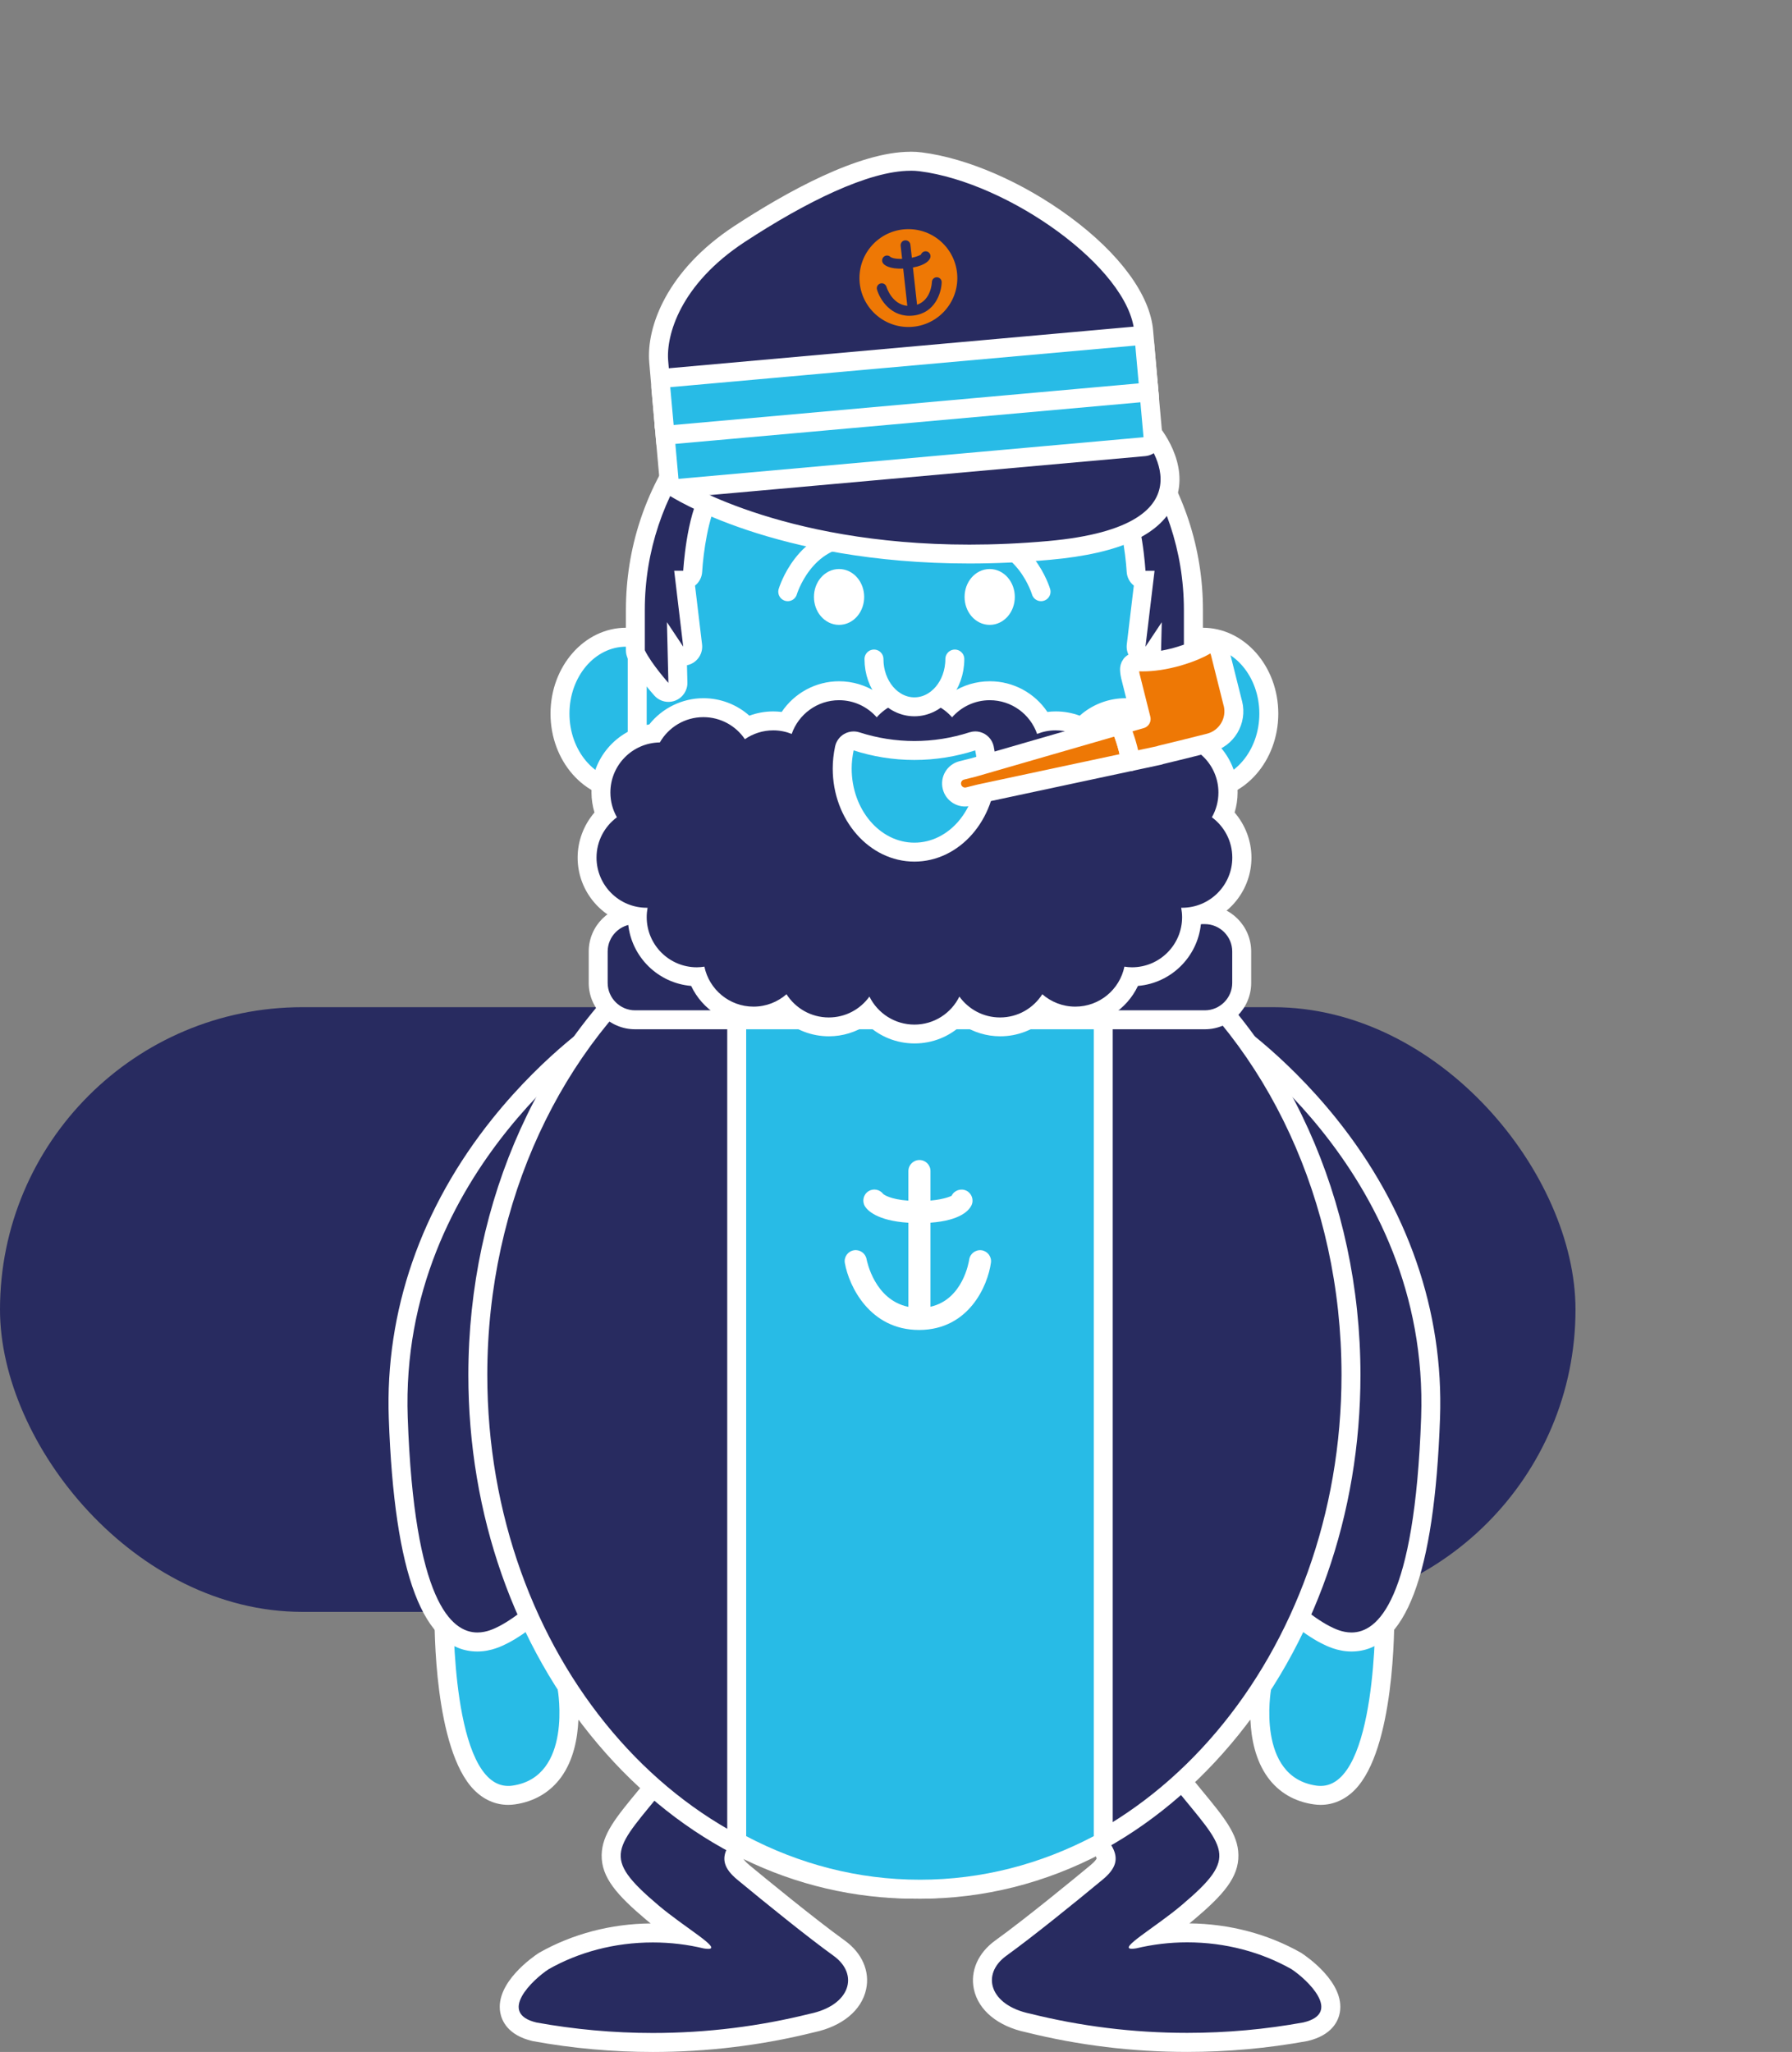 <?xml version="1.0" encoding="UTF-8"?>
<svg id="Calque_2" xmlns="http://www.w3.org/2000/svg" viewBox="0 -28.04 331.08 379.14">
  <rect x="0" y="-28.04" width="331.08" height="379.14" fill="#808080" stroke="none"/>
  <defs>
    <style>
      .cls-1, .cls-2, .cls-3 {
        stroke: #fff;
        stroke-linecap: round;
        stroke-linejoin: round;
        stroke-width: 3.5px;
      }

      .cls-1, .cls-4 {
        fill: #ee7805;
      }

      .cls-5, .cls-2 {
        fill: #fff;
      }

      .cls-6 {
        fill: #282b60;
      }

      .cls-3 {
        fill: none;
      }

      .cls-7 {
        fill: #28bbe6;
      }
    </style>
  </defs>
  <g id="GRAPHISME">
    <rect class="cls-6" x="0" y="158.06" width="291.08" height="111.73" rx="55.86" ry="55.86"/>
    <g>
      <g>
        <path class="cls-7" d="M115.67,117.94c-6.73,0-12.21-6.33-12.21-14.12s5.48-14.12,12.21-14.12,12.21,6.33,12.21,14.12-5.48,14.12-12.21,14.12Z"/>
        <path class="cls-5" d="M115.67,91.45c5.78,0,10.46,5.54,10.46,12.37s-4.68,12.37-10.46,12.37-10.46-5.54-10.46-12.37,4.68-12.37,10.46-12.37M115.67,87.95c-7.7,0-13.96,7.12-13.96,15.87s6.26,15.87,13.96,15.87,13.96-7.12,13.96-15.87-6.26-15.87-13.96-15.87h0Z"/>
      </g>
      <g>
        <path class="cls-7" d="M222.21,117.94c-6.73,0-12.21-6.33-12.21-14.12s5.48-14.12,12.21-14.12,12.21,6.33,12.21,14.12-5.48,14.12-12.21,14.12Z"/>
        <path class="cls-5" d="M222.21,91.45c5.78,0,10.46,5.54,10.46,12.37s-4.68,12.37-10.46,12.37-10.46-5.54-10.46-12.37,4.68-12.37,10.46-12.37M222.21,87.95c-7.7,0-13.96,7.12-13.96,15.87s6.26,15.87,13.96,15.87,13.96-7.12,13.96-15.87-6.26-15.87-13.96-15.87h0Z"/>
      </g>
      <g>
        <path class="cls-7" d="M168.94,230.76c-28.24,0-51.21-22.97-51.21-51.21v-93.62c0-28.24,22.97-51.21,51.21-51.21s51.21,22.97,51.21,51.21v93.62c0,28.24-22.97,51.21-51.21,51.21Z"/>
        <path class="cls-5" d="M168.94,36.46c27.2,0,49.46,22.26,49.46,49.46v93.62c0,27.2-22.26,49.46-49.46,49.46h0c-27.2,0-49.46-22.26-49.46-49.46v-93.62c0-27.2,22.26-49.46,49.46-49.46h0M168.94,32.96c-29.2,0-52.96,23.76-52.96,52.96v93.62c0,29.2,23.76,52.96,52.96,52.96s52.96-23.76,52.96-52.96v-93.62c0-29.2-23.76-52.96-52.96-52.96h0Z"/>
      </g>
      <g>
        <path class="cls-6" d="M120.61,349.35c-7.29,0-14.62-.66-21.79-1.96-3.47-.81-4.45-2.56-4.69-3.88-.79-4.49,6.2-9.12,6.27-9.17.03-.02.06-.04.1-.06,5.98-3.38,12.93-5.17,20.11-5.17,1.77,0,3.53.11,5.29.33-1.73-1.25-3.67-2.65-5.38-4.1-10.72-9.06-9.1-11.94-1.22-21.48.75-.91,1.57-1.9,2.44-2.98,3.48-4.3,8.54-6.77,13.86-6.77,4.94,0,9.06,2.12,10.26,5.26.52,1.36.9,4.07-2.31,6.93-4.12,3.66-8,7.12-7.97,9.12,0,.26.02,1.06,1.77,2.51,2.71,2.25,12.01,9.9,17.68,13.99,2.61,1.88,3.84,4.59,3.27,7.23-.69,3.21-3.82,5.69-8.37,6.63-9.49,2.37-19.38,3.58-29.33,3.58Z"/>
        <path class="cls-5" d="M135.6,295.86c6.82,0,11.87,4.61,6.78,9.14-8.16,7.27-11.06,10.21-6.15,14.28,5.37,4.44,12.97,10.59,17.78,14.06,4.75,3.43,3.13,9.17-4.43,10.72-9.19,2.29-18.91,3.54-28.97,3.54-7.37,0-14.55-.68-21.47-1.93-7.27-1.71-.73-7.93,2.23-9.86,5.51-3.12,12.12-4.94,19.25-4.94,3.26,0,6.42.39,9.41,1.11.33.05.6.08.81.08,2.61,0-4.37-3.97-9.18-8.04-10.84-9.17-8.05-10.29,1.45-22.02,3.58-4.43,8.37-6.12,12.5-6.12M135.6,292.36c-5.86,0-11.41,2.7-15.22,7.42-.87,1.07-1.68,2.06-2.43,2.97-4.19,5.07-6.71,8.13-6.79,11.94-.08,4.17,2.83,7.43,8.22,11.99.27.23.55.46.83.68-7.33.06-14.44,1.93-20.57,5.4-.07.04-.13.08-.19.12-.82.54-8,5.41-7.03,10.93.27,1.51,1.39,4.2,5.92,5.27.06.01.12.03.18.04,7.27,1.32,14.71,1.99,22.1,1.99,10.06,0,20.07-1.22,29.75-3.63,5.21-1.09,8.82-4.06,9.65-7.96.72-3.34-.76-6.71-3.96-9.01-5.63-4.06-14.89-11.68-17.59-13.91-.86-.71-1.08-1.11-1.13-1.22.2-1.37,4.69-5.36,7.38-7.76,4.15-3.7,3.33-7.43,2.79-8.86-1.46-3.82-6.24-6.39-11.9-6.39h0Z"/>
      </g>
      <g>
        <path class="cls-6" d="M219.33,349.35c-9.94,0-19.83-1.21-29.4-3.59-4.48-.92-7.61-3.4-8.3-6.61-.57-2.64.66-5.34,3.27-7.23,5.67-4.09,14.97-11.74,17.68-13.99,1.75-1.45,1.76-2.25,1.77-2.51.04-1.99-3.85-5.45-7.97-9.12-3.22-2.87-2.83-5.57-2.31-6.93,1.2-3.15,5.32-5.26,10.26-5.26,5.33,0,10.38,2.47,13.86,6.77.87,1.08,1.69,2.07,2.44,2.98,7.88,9.55,9.5,12.42-1.22,21.48-1.71,1.45-3.65,2.85-5.38,4.1,1.75-.22,3.52-.33,5.29-.33,7.17,0,14.12,1.79,20.11,5.17.03.02.07.04.1.06.07.05,7.06,4.68,6.27,9.17-.23,1.32-1.22,3.07-4.6,3.87-7.25,1.32-14.58,1.98-21.87,1.98Z"/>
        <path class="cls-5" d="M204.34,295.86c4.13,0,8.92,1.69,12.5,6.12,9.5,11.74,12.3,12.86,1.45,22.02-4.81,4.07-11.79,8.04-9.18,8.04.21,0,.47-.02.81-.08,2.99-.71,6.15-1.11,9.41-1.11,7.12,0,13.74,1.83,19.25,4.94,2.95,1.93,9.5,8.15,2.23,9.86-6.92,1.26-14.1,1.93-21.47,1.93-10.07,0-19.78-1.25-28.97-3.54-7.56-1.55-9.18-7.29-4.43-10.72,4.81-3.47,12.41-9.61,17.78-14.06,4.91-4.07,2.01-7.02-6.15-14.28-5.08-4.53-.04-9.14,6.78-9.14M204.34,292.36c-5.66,0-10.44,2.57-11.9,6.39-.55,1.43-1.37,5.16,2.79,8.86,2.69,2.39,7.17,6.39,7.38,7.76-.05.1-.27.5-1.13,1.22-2.7,2.24-11.96,9.86-17.59,13.91-3.19,2.3-4.67,5.67-3.96,9.01.83,3.9,4.44,6.87,9.66,7.96,9.68,2.41,19.69,3.63,29.75,3.63,7.39,0,14.83-.67,22.1-1.99.06-.01.12-.02.18-.04,4.53-1.07,5.66-3.76,5.92-5.27.97-5.52-6.21-10.39-7.03-10.93-.06-.04-.13-.08-.19-.12-6.13-3.47-13.24-5.33-20.57-5.4.28-.23.56-.45.83-.68,5.4-4.56,8.3-7.82,8.22-11.99-.07-3.81-2.6-6.87-6.78-11.94-.75-.91-1.56-1.89-2.43-2.97-3.82-4.71-9.36-7.42-15.22-7.42h0Z"/>
      </g>
      <g>
        <g>
          <g>
            <path class="cls-7" d="M93.88,303.7c-1.88,0-3.58-.75-5.05-2.24-7.01-7.09-6.81-30.57-6.8-31.57,0-.79.55-1.48,1.31-1.67l15.68-4.06c.14-.04.29-.06.44-.06.43,0,.85.16,1.17.45,1.24,1.12,12.13,11.16,12.72,18.57.14,1.74-.22,3.09-1.07,4.01-.51.55-1.44,1.2-3.01,1.2h0c-1.36,0-2.88-.51-4.18-1.09.13,3.34-.21,8.43-2.87,12.09-1.75,2.41-4.22,3.85-7.34,4.29-.34.05-.67.07-1,.07Z"/>
            <path class="cls-5" d="M99.46,265.85s11.6,10.48,12.15,17.41c.2,2.52-.88,3.33-2.34,3.33-2.54,0-6.23-2.45-6.23-2.45,0,0,2.85,16.18-8.4,17.76-.26.04-.51.05-.76.05-10.48,0-10.1-32.04-10.1-32.04l15.68-4.06M99.46,262.35c-.29,0-.59.04-.88.11l-15.68,4.06c-1.53.4-2.6,1.77-2.62,3.35-.03,2.57-.08,25.34,7.31,32.82,1.79,1.81,3.96,2.76,6.3,2.76.41,0,.83-.03,1.24-.09,3.56-.5,6.5-2.23,8.52-4.99,2.34-3.21,3.07-7.29,3.21-10.63.8.21,1.63.35,2.42.35,2.2,0,3.55-.96,4.3-1.77,1.19-1.29,1.71-3.09,1.53-5.34-.63-7.92-11.19-17.82-13.3-19.73-.65-.59-1.49-.9-2.35-.9h0Z"/>
          </g>
          <g>
            <path class="cls-6" d="M88.19,275.36c-8.85,0-13.63-13.55-14.62-41.41-1.65-46.63,38.43-72.78,38.84-73.04.28-.18.61-.28.94-.28.17,0,.34.02.51.08.49.15.89.5,1.09.97l9.78,22.24c.16.37.19.79.08,1.18l-23.09,82.15c-.09.33-.28.62-.53.84-.2.17-4.82,4.21-8.18,5.92-.86.44-2.66,1.35-4.82,1.35h0Z"/>
            <path class="cls-5" d="M113.35,162.38l9.78,22.24-23.09,82.15s-4.61,4.04-7.82,5.67c-.84.43-2.3,1.16-4.02,1.16-4.81,0-11.67-5.72-12.87-39.72-1.63-46.17,38.03-71.5,38.03-71.5M113.35,158.88c-.66,0-1.32.19-1.88.55-.42.27-10.51,6.79-20.47,19.2-13.24,16.5-19.87,35.65-19.17,55.38,1.02,29,6.38,43.1,16.37,43.1,2.58,0,4.63-1.04,5.61-1.54,3.5-1.78,8.04-5.72,8.54-6.16.51-.45.88-1.03,1.06-1.69l23.09-82.15c.22-.78.16-1.61-.17-2.36l-9.78-22.24c-.41-.94-1.21-1.64-2.19-1.94-.33-.1-.67-.15-1.01-.15h0Z"/>
          </g>
        </g>
        <g>
          <g>
            <path class="cls-7" d="M243.99,303.7c-.33,0-.66-.02-1-.07-3.12-.44-5.59-1.88-7.34-4.29-2.66-3.66-3-8.75-2.87-12.09-1.3.58-2.82,1.09-4.18,1.09-1.57,0-2.5-.65-3.01-1.2-.85-.92-1.21-2.27-1.07-4.01.59-7.41,11.49-17.45,12.73-18.57.33-.29.75-.45,1.17-.45.15,0,.29.02.44.06l15.68,4.06c.76.2,1.3.88,1.31,1.67.01,1,.21,24.48-6.8,31.57-1.47,1.49-3.17,2.24-5.05,2.24h0Z"/>
            <path class="cls-5" d="M238.42,265.85l15.68,4.06s.38,32.04-10.1,32.04c-.25,0-.5-.02-.76-.05-11.26-1.58-8.41-17.76-8.41-17.76,0,0-3.69,2.45-6.23,2.45-1.46,0-2.54-.8-2.34-3.33.55-6.93,12.16-17.41,12.16-17.41M238.42,262.35c-.86,0-1.7.31-2.35.9-2.11,1.91-12.67,11.81-13.3,19.73-.18,2.25.34,4.04,1.53,5.34.74.81,2.09,1.77,4.3,1.77.79,0,1.61-.14,2.42-.35.14,3.35.88,7.42,3.21,10.63,2.01,2.77,4.96,4.5,8.52,4.99.42.06.83.09,1.24.09,2.33,0,4.51-.95,6.3-2.76,7.39-7.48,7.34-30.25,7.31-32.82-.02-1.58-1.09-2.95-2.62-3.35l-15.68-4.06c-.29-.08-.58-.11-.88-.11h0Z"/>
          </g>
          <g>
            <path class="cls-6" d="M249.69,275.35c-2.16,0-3.95-.91-4.82-1.35-3.36-1.71-7.99-5.74-8.18-5.92-.25-.22-.44-.52-.53-.84l-23.09-82.15c-.11-.39-.08-.81.08-1.18l9.78-22.24c.21-.47.61-.82,1.1-.97.17-.05.34-.08.51-.08.33,0,.66.09.94.28.4.26,40.48,26.41,38.84,73.04-.98,27.86-5.76,41.41-14.62,41.41Z"/>
            <path class="cls-5" d="M224.53,162.38s39.66,25.34,38.03,71.5c-1.2,34-8.06,39.72-12.87,39.72-1.72,0-3.18-.73-4.02-1.16-3.21-1.63-7.82-5.67-7.82-5.67l-23.09-82.15,9.78-22.24M224.53,158.88c-.34,0-.68.05-1.01.15-.98.3-1.78,1.01-2.19,1.94l-9.78,22.24c-.33.74-.38,1.57-.17,2.36l23.09,82.15c.18.65.55,1.24,1.06,1.69.51.44,5.05,4.38,8.54,6.16.98.5,3.03,1.54,5.61,1.54,9.99,0,15.34-14.1,16.37-43.1.7-19.73-5.93-38.88-19.17-55.38-9.96-12.41-20.05-18.93-20.47-19.2-.57-.36-1.22-.55-1.88-.55h0Z"/>
          </g>
        </g>
        <g>
          <path class="cls-6" d="M168.94,321.03c-44.48,0-80.66-42.63-80.66-95.02,0-31.69,13.34-61.18,35.68-78.89.31-.25.69-.38,1.09-.38h87.79c.39,0,.78.13,1.09.38,22.34,17.71,35.68,47.2,35.68,78.89,0,52.4-36.18,95.02-80.66,95.02Z"/>
          <path class="cls-5" d="M212.83,148.49c21.12,16.74,35.02,45.21,35.02,77.52,0,51.51-35.33,93.27-78.91,93.27s-78.91-41.76-78.91-93.27c0-32.31,13.9-60.78,35.02-77.52h87.79M212.83,144.99h-87.79c-.79,0-1.56.27-2.17.76-22.76,18.04-36.34,48.04-36.34,80.26,0,25.74,8.5,49.97,23.94,68.21,15.58,18.42,36.35,28.56,58.47,28.56s42.89-10.14,58.47-28.56c15.44-18.25,23.94-42.47,23.94-68.21,0-32.22-13.59-62.22-36.34-80.26-.62-.49-1.38-.76-2.17-.76h0Z"/>
        </g>
        <g>
          <path class="cls-7" d="M169.97,321.03c-11.46,0-22.54-2.78-32.93-8.25-.57-.3-.93-.9-.93-1.55v-160.56c0-.97.78-1.75,1.75-1.75h64.22c.97,0,1.75.78,1.75,1.75v160.56c0,.65-.36,1.25-.93,1.55-10.39,5.48-21.47,8.25-32.93,8.25Z"/>
          <path class="cls-5" d="M202.08,150.67v160.56c-9.81,5.17-20.68,8.05-32.11,8.05s-22.3-2.88-32.11-8.05v-160.56h64.22M202.08,147.17h-64.22c-1.93,0-3.5,1.57-3.5,3.5v160.56c0,1.3.72,2.49,1.87,3.1,10.64,5.61,21.99,8.46,33.74,8.46s23.1-2.84,33.74-8.46c1.15-.61,1.87-1.8,1.87-3.1v-160.56c0-1.93-1.57-3.5-3.5-3.5h0Z"/>
        </g>
        <g>
          <path class="cls-6" d="M117.34,140.96h105.27c3.76,0,6.81,3.05,6.81,6.81v5.81c0,3.76-3.05,6.81-6.81,6.81h-105.27c-3.76,0-6.81-3.05-6.81-6.81v-5.81c0-3.76,3.05-6.81,6.81-6.81Z"/>
          <path class="cls-5" d="M222.6,142.71c2.78,0,5.06,2.28,5.06,5.06v5.81c0,2.78-2.28,5.06-5.06,5.06h-105.27c-2.78,0-5.06-2.28-5.06-5.06v-5.81c0-2.78,2.28-5.06,5.06-5.06h105.27M222.6,139.21h-105.27c-4.72,0-8.56,3.84-8.56,8.56v5.81c0,4.72,3.84,8.56,8.56,8.56h105.27c4.72,0,8.56-3.84,8.56-8.56v-5.81c0-4.72-3.84-8.56-8.56-8.56h0Z"/>
        </g>
      </g>
      <g>
        <g>
          <path class="cls-6" d="M168.94,163.01c-3.38,0-6.49-1.52-8.55-4.07-1.99,1.75-4.58,2.76-7.27,2.76-3.15,0-6.08-1.33-8.15-3.62-1.72,1.06-3.71,1.62-5.75,1.62-4.67,0-8.81-2.98-10.36-7.28-.04,0-.07,0-.11,0-6.08,0-11.02-4.94-11.02-11.02,0-.04,0-.07,0-.11-5.25-.84-9.27-5.4-9.27-10.88,0-2.98,1.24-5.85,3.36-7.91-.53-1.3-.8-2.7-.8-4.11,0-5.66,4.36-10.39,9.89-10.96,2.05-2.94,5.43-4.72,9.04-4.72,3.1,0,6.03,1.3,8.1,3.55,1.49-.73,3.13-1.11,4.81-1.11.82,0,1.64.09,2.44.27,1.89-3.56,5.61-5.85,9.72-5.85,2.55,0,5.01.89,6.96,2.49,1.96-1.6,4.41-2.49,6.96-2.49s5,.89,6.96,2.49c1.95-1.6,4.41-2.49,6.96-2.49,4.11,0,7.83,2.29,9.72,5.85.8-.18,1.61-.27,2.43-.27,1.68,0,3.32.38,4.81,1.11,2.07-2.25,5-3.55,8.1-3.55,3.61,0,6.99,1.79,9.04,4.72,5.54.57,9.89,5.29,9.89,10.96,0,1.41-.27,2.81-.8,4.11,2.13,2.06,3.36,4.93,3.36,7.91,0,5.48-4.02,10.04-9.27,10.88,0,.04,0,.07,0,.11,0,6.08-4.94,11.02-11.02,11.02-.04,0-.07,0-.11,0-1.55,4.3-5.69,7.28-10.37,7.28-2.04,0-4.02-.57-5.74-1.62-2.07,2.29-5.01,3.62-8.16,3.62-2.69,0-5.28-1-7.27-2.76-2.06,2.56-5.17,4.08-8.55,4.08Z"/>
          <path class="cls-5" d="M182.86,101.34c4.05,0,7.49,2.6,8.75,6.23,1.06-.42,2.2-.66,3.41-.66,1.95,0,3.75.6,5.24,1.63,1.67-2.46,4.48-4.07,7.67-4.07,3.44,0,6.44,1.88,8.04,4.67,5.06.07,9.14,4.19,9.14,9.26,0,1.66-.44,3.22-1.21,4.57,2.28,1.69,3.77,4.39,3.77,7.45,0,5.12-4.15,9.27-9.27,9.27-.06,0-.11,0-.17,0,.1.56.17,1.14.17,1.73,0,5.12-4.15,9.27-9.27,9.27-.48,0-.94-.05-1.39-.12-.87,4.22-4.6,7.39-9.08,7.39-2.33,0-4.46-.87-6.09-2.29-1.65,2.58-4.52,4.29-7.81,4.29-3.1,0-5.83-1.53-7.51-3.86-1.51,3.07-4.66,5.18-8.31,5.18s-6.8-2.12-8.31-5.18c-1.68,2.34-4.41,3.86-7.51,3.86-3.28,0-6.16-1.71-7.81-4.29-1.63,1.42-3.76,2.29-6.09,2.29-4.47,0-8.21-3.17-9.08-7.39-.46.07-.92.12-1.39.12-5.12,0-9.27-4.15-9.27-9.27,0-.59.06-1.17.16-1.73-.06,0-.11,0-.16,0-5.12,0-9.27-4.15-9.27-9.27,0-3.06,1.49-5.76,3.77-7.45-.77-1.35-1.21-2.91-1.21-4.57,0-5.08,4.08-9.19,9.14-9.26,1.6-2.79,4.6-4.67,8.04-4.67,3.19,0,6.01,1.61,7.67,4.07,1.49-1.02,3.3-1.63,5.24-1.63,1.21,0,2.36.24,3.41.66,1.26-3.62,4.7-6.23,8.75-6.23,2.78,0,5.26,1.23,6.96,3.16,1.7-1.93,4.18-3.16,6.96-3.16s5.26,1.23,6.96,3.16c1.7-1.93,4.18-3.16,6.96-3.16M182.86,97.84c-2.49,0-4.91.73-6.96,2.07-2.05-1.34-4.47-2.07-6.96-2.07s-4.91.73-6.96,2.07c-2.05-1.34-4.47-2.07-6.96-2.07-4.32,0-8.27,2.19-10.6,5.67-.51-.06-1.03-.1-1.55-.1-1.52,0-3.02.27-4.42.79-2.31-2.06-5.32-3.23-8.49-3.23-3.91,0-7.6,1.82-10,4.84-6.04,1.01-10.68,6.3-10.68,12.59,0,1.25.19,2.49.55,3.69-1.98,2.3-3.11,5.26-3.11,8.33,0,5.85,3.96,10.8,9.34,12.3.62,6.07,5.52,10.9,11.63,11.41,2.07,4.37,6.54,7.32,11.55,7.32,1.89,0,3.75-.42,5.44-1.22,2.3,2.05,5.29,3.21,8.47,3.21,2.54,0,5-.77,7.07-2.15,2.32,2.2,5.42,3.47,8.75,3.47s6.43-1.27,8.75-3.47c2.07,1.38,4.53,2.15,7.07,2.15,3.17,0,6.16-1.16,8.47-3.21,1.69.8,3.54,1.22,5.43,1.22,5,0,9.48-2.95,11.55-7.32,6.11-.51,11-5.34,11.63-11.41,5.38-1.5,9.34-6.45,9.34-12.3,0-3.07-1.13-6.03-3.11-8.33.36-1.19.55-2.44.55-3.69,0-6.29-4.64-11.58-10.68-12.59-2.4-3.02-6.08-4.84-10-4.84-3.17,0-6.18,1.17-8.49,3.23-1.41-.52-2.9-.79-4.42-.79-.52,0-1.04.03-1.55.1-2.33-3.48-6.28-5.67-10.6-5.67h0Z"/>
        </g>
        <path class="cls-2" d="M157.91,82.26c0,1.89-1.29,3.41-2.89,3.41s-2.89-1.53-2.89-3.41,1.29-3.41,2.89-3.41,2.89,1.53,2.89,3.41Z"/>
        <g>
          <path class="cls-7" d="M168.94,129.42c-7.36,0-13.34-6.93-13.34-15.45,0-1.21.14-2.46.4-3.72.1-.48.41-.9.83-1.15.27-.16.57-.24.88-.24.18,0,.36.03.54.08,3.47,1.12,7.07,1.69,10.69,1.69s7.22-.57,10.69-1.69c.17-.06.36-.08.54-.08.3,0,.61.08.88.23.43.25.73.67.84,1.15.27,1.25.4,2.5.4,3.72,0,8.52-5.99,15.45-13.34,15.45Z"/>
          <path class="cls-5" d="M180.17,110.61c.23,1.08.36,2.19.36,3.35,0,7.57-5.19,13.7-11.59,13.7s-11.59-6.14-11.59-13.7c0-1.16.14-2.28.36-3.35,3.49,1.13,7.27,1.77,11.23,1.77s7.74-.64,11.23-1.77M180.17,107.11c-.36,0-.72.06-1.08.17-3.29,1.06-6.71,1.6-10.15,1.6s-6.86-.54-10.15-1.6c-.35-.11-.71-.17-1.08-.17-.61,0-1.21.16-1.75.47-.86.5-1.46,1.33-1.67,2.3-.29,1.37-.44,2.75-.44,4.08,0,9.49,6.77,17.2,15.09,17.2s15.09-7.72,15.09-17.2c0-1.34-.15-2.71-.44-4.09-.21-.97-.81-1.8-1.67-2.3-.54-.31-1.14-.47-1.75-.47h0Z"/>
        </g>
        <path class="cls-2" d="M185.74,82.26c0,1.89-1.29,3.41-2.89,3.41s-2.89-1.53-2.89-3.41,1.29-3.41,2.89-3.41,2.89,1.53,2.89,3.41Z"/>
        <g>
          <path class="cls-7" d="M161.47,93.73c0,4.88,3.34,8.83,7.47,8.83s7.47-3.95,7.47-8.83"/>
          <path class="cls-3" d="M161.47,93.73c0,4.88,3.34,8.83,7.47,8.83s7.47-3.95,7.47-8.83"/>
        </g>
        <path class="cls-3" d="M145.54,81.29s2.99-10.12,12.64-10.12"/>
        <path class="cls-3" d="M192.34,81.29s-2.99-10.12-12.64-10.12"/>
        <g>
          <path class="cls-6" d="M123.5,99.89c-.49,0-.97-.21-1.31-.58-.13-.15-3.28-3.69-4.62-6.43-.12-.24-.18-.5-.18-.77v-7.45c0-10.94,3.42-21.42,9.91-30.31.34-.46.87-.72,1.42-.72.25,0,.51.06.75.17l4.22,2.02c.46.22.81.64.94,1.13.13.5.04,1.03-.26,1.45-.01.02-.52.77-3.22,5.21-2.58,4.25-3.16,13.8-3.16,13.9-.05.83-.66,1.49-1.45,1.63l1.44,12.09c.1.8-.37,1.57-1.13,1.85-.2.07-.4.11-.6.11-.4,0-.8-.14-1.11-.4l.13,5.3c.02.73-.42,1.4-1.11,1.67-.21.08-.43.12-.64.12Z"/>
          <path class="cls-5" d="M128.71,55.39l4.22,2.02s-.44.63-3.29,5.3-3.41,14.71-3.41,14.71h-1.67l1.67,14.03-3.01-4.53.27,11.22s-3.11-3.48-4.36-6.03v-7.45c0-10.92,3.56-21.04,9.57-29.28M128.71,51.89c-1.09,0-2.15.51-2.83,1.44-6.7,9.19-10.24,20.03-10.24,31.34v7.45c0,.53.12,1.06.36,1.54,1.42,2.9,4.54,6.43,4.89,6.82.68.76,1.63,1.17,2.61,1.17.43,0,.87-.08,1.29-.25,1.36-.54,2.25-1.87,2.21-3.34l-.08-3.18c.18-.04.35-.08.52-.15,1.52-.56,2.46-2.09,2.27-3.7l-1.3-10.87c.76-.6,1.26-1.51,1.32-2.54.2-3.55,1.17-10.24,2.91-13.09,2.63-4.32,3.16-5.12,3.18-5.15.59-.84.77-1.89.51-2.88-.26-.99-.96-1.81-1.88-2.25l-4.22-2.02c-.49-.23-1-.34-1.51-.34h0Z"/>
        </g>
        <g>
          <path class="cls-6" d="M214.38,99.89c-.22,0-.43-.04-.64-.12-.68-.27-1.12-.94-1.11-1.67l.13-5.3c-.31.26-.71.4-1.11.4-.2,0-.41-.03-.6-.11-.76-.28-1.23-1.05-1.13-1.85l1.44-12.09c-.79-.13-1.41-.8-1.45-1.63,0-.1-.58-9.65-3.16-13.9-2.71-4.45-3.21-5.19-3.23-5.22-.29-.42-.38-.95-.25-1.44s.47-.91.93-1.13l4.22-2.02c.24-.12.5-.17.76-.17.54,0,1.08.25,1.42.72,6.48,8.89,9.91,19.37,9.91,30.31v7.45c0,.27-.06.53-.18.77-1.34,2.74-4.49,6.28-4.62,6.43-.34.38-.82.58-1.31.58Z"/>
          <path class="cls-5" d="M209.16,55.39c6.01,8.24,9.57,18.36,9.57,29.28v7.45c-1.25,2.55-4.36,6.03-4.36,6.03l.27-11.22-3.01,4.53,1.68-14.03h-1.68s-.56-10.03-3.41-14.71c-2.85-4.68-3.29-5.3-3.29-5.3l4.22-2.02M209.16,51.89c-.51,0-1.03.11-1.51.34l-4.22,2.02c-.93.44-1.61,1.27-1.87,2.27-.26.99-.07,2.05.52,2.89,0,0,.53.79,3.17,5.12,1.73,2.85,2.7,9.54,2.91,13.09.06,1.03.56,1.94,1.32,2.54l-1.3,10.87c-.19,1.61.75,3.14,2.27,3.7.17.06.35.11.52.15l-.08,3.18c-.04,1.47.85,2.8,2.21,3.34.42.17.85.25,1.29.25.98,0,1.93-.41,2.61-1.17.35-.39,3.47-3.92,4.89-6.82.23-.48.36-1.01.36-1.54v-7.45c0-11.31-3.54-22.15-10.24-31.34-.68-.93-1.74-1.44-2.83-1.44h0Z"/>
        </g>
      </g>
      <g>
        <g>
          <path class="cls-6" d="M142.8,59.16c-.21,0-.42-.04-.62-.11l-18.34-6.92c-.63-.24-1.07-.82-1.12-1.49l-1.02-11.86c-.52-6.03,3.09-15.83,14.96-23.61,9.34-6.12,22.4-13.43,31.56-13.43.66,0,1.3.04,1.9.11,16.64,2.11,40.05,17.96,41.2,31.27.99,11.49,1.08,12.42,1.08,12.46.09.91-.54,1.74-1.45,1.89l-67.84,11.65c-.1.02-.2.03-.3.03Z"/>
          <path class="cls-5" d="M168.21,3.5c.58,0,1.14.03,1.68.1,16.54,2.1,38.66,17.91,39.68,29.69,1.01,11.77,1.08,12.48,1.08,12.48l-67.84,11.65-18.34-6.92s-.62-7.19-1.02-11.86c-.4-4.67,2.17-14.13,14.17-21.99,11.16-7.31,22.86-13.14,30.6-13.14M168.21,0h0c-9.59,0-22.97,7.46-32.52,13.71-12.51,8.2-16.3,18.71-15.74,25.22l1.02,11.86c.12,1.34.99,2.5,2.25,2.97l18.34,6.92c.4.15.81.23,1.24.23.2,0,.4-.02.59-.05l67.84-11.65c1.81-.31,3.07-1.96,2.89-3.79,0-.03-.1-1.03-1.08-12.44-.56-6.53-6.18-14.19-15.43-20.99-8.64-6.36-18.84-10.8-27.3-11.87-.67-.09-1.39-.13-2.12-.13h0Z"/>
        </g>
        <g>
          <path class="cls-6" d="M179.1,74.33c-35.41,0-53.94-11.92-54.71-12.43-.56-.37-.86-1.02-.78-1.68.08-.66.54-1.22,1.17-1.44l38.85-13.29c.18-.06.37-.09.57-.09.07,0,.14,0,.21.01l47.07,5.6c.43.05.83.26,1.11.59.22.25,5.36,6.28,2.93,12.33-2.16,5.36-9.47,8.63-21.72,9.73-4.96.44-9.9.67-14.69.67h0Z"/>
          <path class="cls-5" d="M164.2,47.16l47.07,5.6s14.18,16.32-17.63,19.17c-5.13.46-9.97.66-14.53.66-35.29,0-53.75-12.14-53.75-12.14l38.85-13.29M164.2,43.66c-.38,0-.77.06-1.13.19l-38.85,13.29c-1.26.43-2.17,1.55-2.34,2.87-.17,1.33.43,2.63,1.55,3.36.79.52,19.75,12.71,55.67,12.71,4.84,0,9.84-.23,14.85-.68,13.15-1.18,20.73-4.72,23.19-10.82,2.83-7.03-2.98-13.84-3.23-14.13-.57-.66-1.36-1.08-2.23-1.18l-47.07-5.6c-.14-.02-.28-.02-.41-.02h0Z"/>
        </g>
        <g>
          <path class="cls-7" d="M124.72,55.2c-.9,0-1.66-.69-1.74-1.59l-.26-2.96c-.08-.93.58-1.76,1.5-1.89l42.76-6.06c.06,0,.12-.01.18-.02,0,0,43.2-1.63,43.22-1.63.9,0,1.66.69,1.74,1.59l.26,2.96c.08.93-.58,1.76-1.5,1.89l-42.76,6.06c-.06,0-.12.01-.18.02,0,0-43.2,1.63-43.23,1.63Z"/>
          <path class="cls-5" d="M210.38,42.8l.26,2.96-42.76,6.06-43.16,1.63-.26-2.96,42.76-6.06,43.16-1.63M210.38,39.3s-.09,0-.13,0l-43.16,1.63c-.12,0-.24.02-.36.03l-42.76,6.06c-1.84.26-3.16,1.92-2.99,3.78l.26,2.96c.16,1.81,1.68,3.19,3.48,3.19.04,0,.09,0,.13,0l43.16-1.63c.12,0,.24-.02.36-.03l42.76-6.06c1.84-.26,3.16-1.92,2.99-3.78l-.26-2.96c-.16-1.81-1.68-3.19-3.48-3.19h0Z"/>
        </g>
        <g>
          <path class="cls-7" d="M125.35,62.2c-.9,0-1.66-.68-1.74-1.59l-.89-9.95c-.04-.46.1-.92.4-1.28.3-.36.72-.58,1.19-.62l85.92-7.69c.05,0,.11,0,.16,0,.9,0,1.66.68,1.74,1.59l.89,9.95c.04.46-.1.92-.4,1.28-.3.36-.72.58-1.19.62l-85.92,7.69c-.05,0-.11,0-.16,0Z"/>
          <path class="cls-5" d="M210.38,42.8l.89,9.95-85.92,7.69-.89-9.95,85.92-7.69M210.38,39.3c-.1,0-.21,0-.32.01l-85.92,7.69c-.92.08-1.78.53-2.37,1.24-.6.71-.88,1.63-.8,2.56l.89,9.95c.16,1.82,1.69,3.19,3.48,3.19.1,0,.21,0,.32-.01l85.92-7.69c.92-.08,1.78-.53,2.37-1.24.6-.71.88-1.63.8-2.56l-.89-9.95c-.16-1.82-1.69-3.19-3.48-3.19h0Z"/>
        </g>
        <g>
          <path class="cls-7" d="M124.46,52.24c-.9,0-1.66-.68-1.74-1.59l-.63-6.99c-.04-.46.1-.92.4-1.28.3-.36.72-.58,1.19-.62l85.92-7.69c.05,0,.1,0,.16,0,.41,0,.81.14,1.12.41.36.3.58.72.62,1.19l.62,6.99c.09.96-.62,1.81-1.59,1.9l-85.92,7.69c-.05,0-.11,0-.16,0Z"/>
          <path class="cls-5" d="M209.75,35.81l.63,6.99-85.92,7.69-.63-6.99,85.92-7.69M209.75,32.31c-.1,0-.21,0-.31.01l-85.92,7.69c-.92.08-1.78.53-2.37,1.24-.6.71-.88,1.63-.8,2.56l.63,6.99c.16,1.82,1.69,3.19,3.48,3.19.1,0,.21,0,.32-.01l85.92-7.69c1.93-.17,3.35-1.87,3.17-3.8l-.63-6.99c-.08-.92-.53-1.78-1.24-2.37-.63-.53-1.43-.81-2.24-.81h0Z"/>
        </g>
        <path class="cls-4" d="M167.83,14.3c-4.99,0-9.04,4.05-9.04,9.04s4.05,9.04,9.04,9.04,9.04-4.05,9.04-9.04-4.04-9.04-9.04-9.04ZM168.73,30.27s0,0-.01,0c0,0,0,0,0,0,0,0-.01,0-.02,0-4.03.44-6.13-2.95-6.67-4.8-.14-.48.13-.98.62-1.13.48-.14.98.13,1.13.61.04.15,1.02,3.26,3.85,3.52l-.76-6.88c-2.62.12-3.49-.68-3.7-.95-.31-.39-.24-.96.15-1.27.37-.29.9-.25,1.22.09.07.05.6.38,2.13.33l-.27-2.42c-.05-.5.3-.95.8-1,.5-.05.95.3,1,.8l.27,2.41c1.2-.24,1.68-.58,1.68-.58.17-.47.69-.72,1.16-.56.47.17.72.68.56,1.16-.14.41-.75,1.34-3.2,1.79l.76,6.88c2.6-.89,2.74-4.05,2.74-4.2.02-.5.43-.9.93-.88.5.01.89.43.88.93-.05,1.93-1.21,5.69-5.24,6.15Z"/>
      </g>
      <path class="cls-5" d="M181.36,202.98c-1.11-.16-2.14.62-2.3,1.73-.05.33-1.13,7.35-7.15,8.7v-15.53c5.58-.4,7.15-2.32,7.57-3.2.49-1.01.06-2.23-.95-2.72-1.01-.48-2.23-.06-2.72.95,0,0-1.16.64-3.9.88v-5.45c0-1.13-.91-2.04-2.04-2.04s-2.04.91-2.04,2.04v5.47c-3.42-.25-4.53-1.12-4.67-1.25-.63-.83-1.8-1.06-2.7-.5-.95.6-1.24,1.85-.65,2.81.41.66,2.15,2.65,8.02,3.02v15.54c-6.26-1.28-7.66-8.47-7.73-8.81-.2-1.1-1.25-1.83-2.36-1.64-1.11.2-1.85,1.25-1.65,2.36.76,4.27,4.6,12.36,13.71,12.36.02,0,.03,0,.05,0,0,0,0,0,.01,0,0,0,.02,0,.02,0,9.1-.05,12.62-8.15,13.2-12.44.15-1.11-.63-2.13-1.74-2.29Z"/>
      <g>
        <path class="cls-1" d="M208.73,111.78c-.41-2.05-1.04-4-1.85-5.83l-27.03,7.82-2.16.54c-1.34.34-2.15,1.69-1.81,3.03.34,1.34,1.69,2.15,3.03,1.81l2.13-.53,27.85-5.95c-.05-.3-.1-.59-.16-.89Z"/>
        <path class="cls-1" d="M227.77,101.92l-2.31-9.22c-.07-.3-.18-.58-.29-.86,0,0,0,0,0,0h0c-.04-.1-.09-.19-.13-.29-.2-.35-.63-.87-1.43-.72,0,0,0,0,0,0-.2.04-.42.12-.66.25-.07.03-.12.06-.19.1,0,0-.02,0-.03.01-1.22.72-2.77,1.37-4.49,1.89,0,0,0,0,0,0-.5.16-1.03.31-1.56.44-2.3.58-4.49.81-6.27.73-1.52-.07-1.73.92-1.73,1.43,0,.09.01.19.02.28,0,0,0,0,0,0v.02c.03.29.07.59.14.89l1.99,7.94-3.94,1.14c.81,1.82,1.44,3.77,1.85,5.83.06.3.11.59.16.89l5.28-1.13c.1-.03.19-.07.29-.1,1.2-.28,2.52-.6,3.99-.97l4.95-1.24c3.22-.81,5.18-4.08,4.37-7.3Z"/>
      </g>
    </g>
  </g>
</svg>